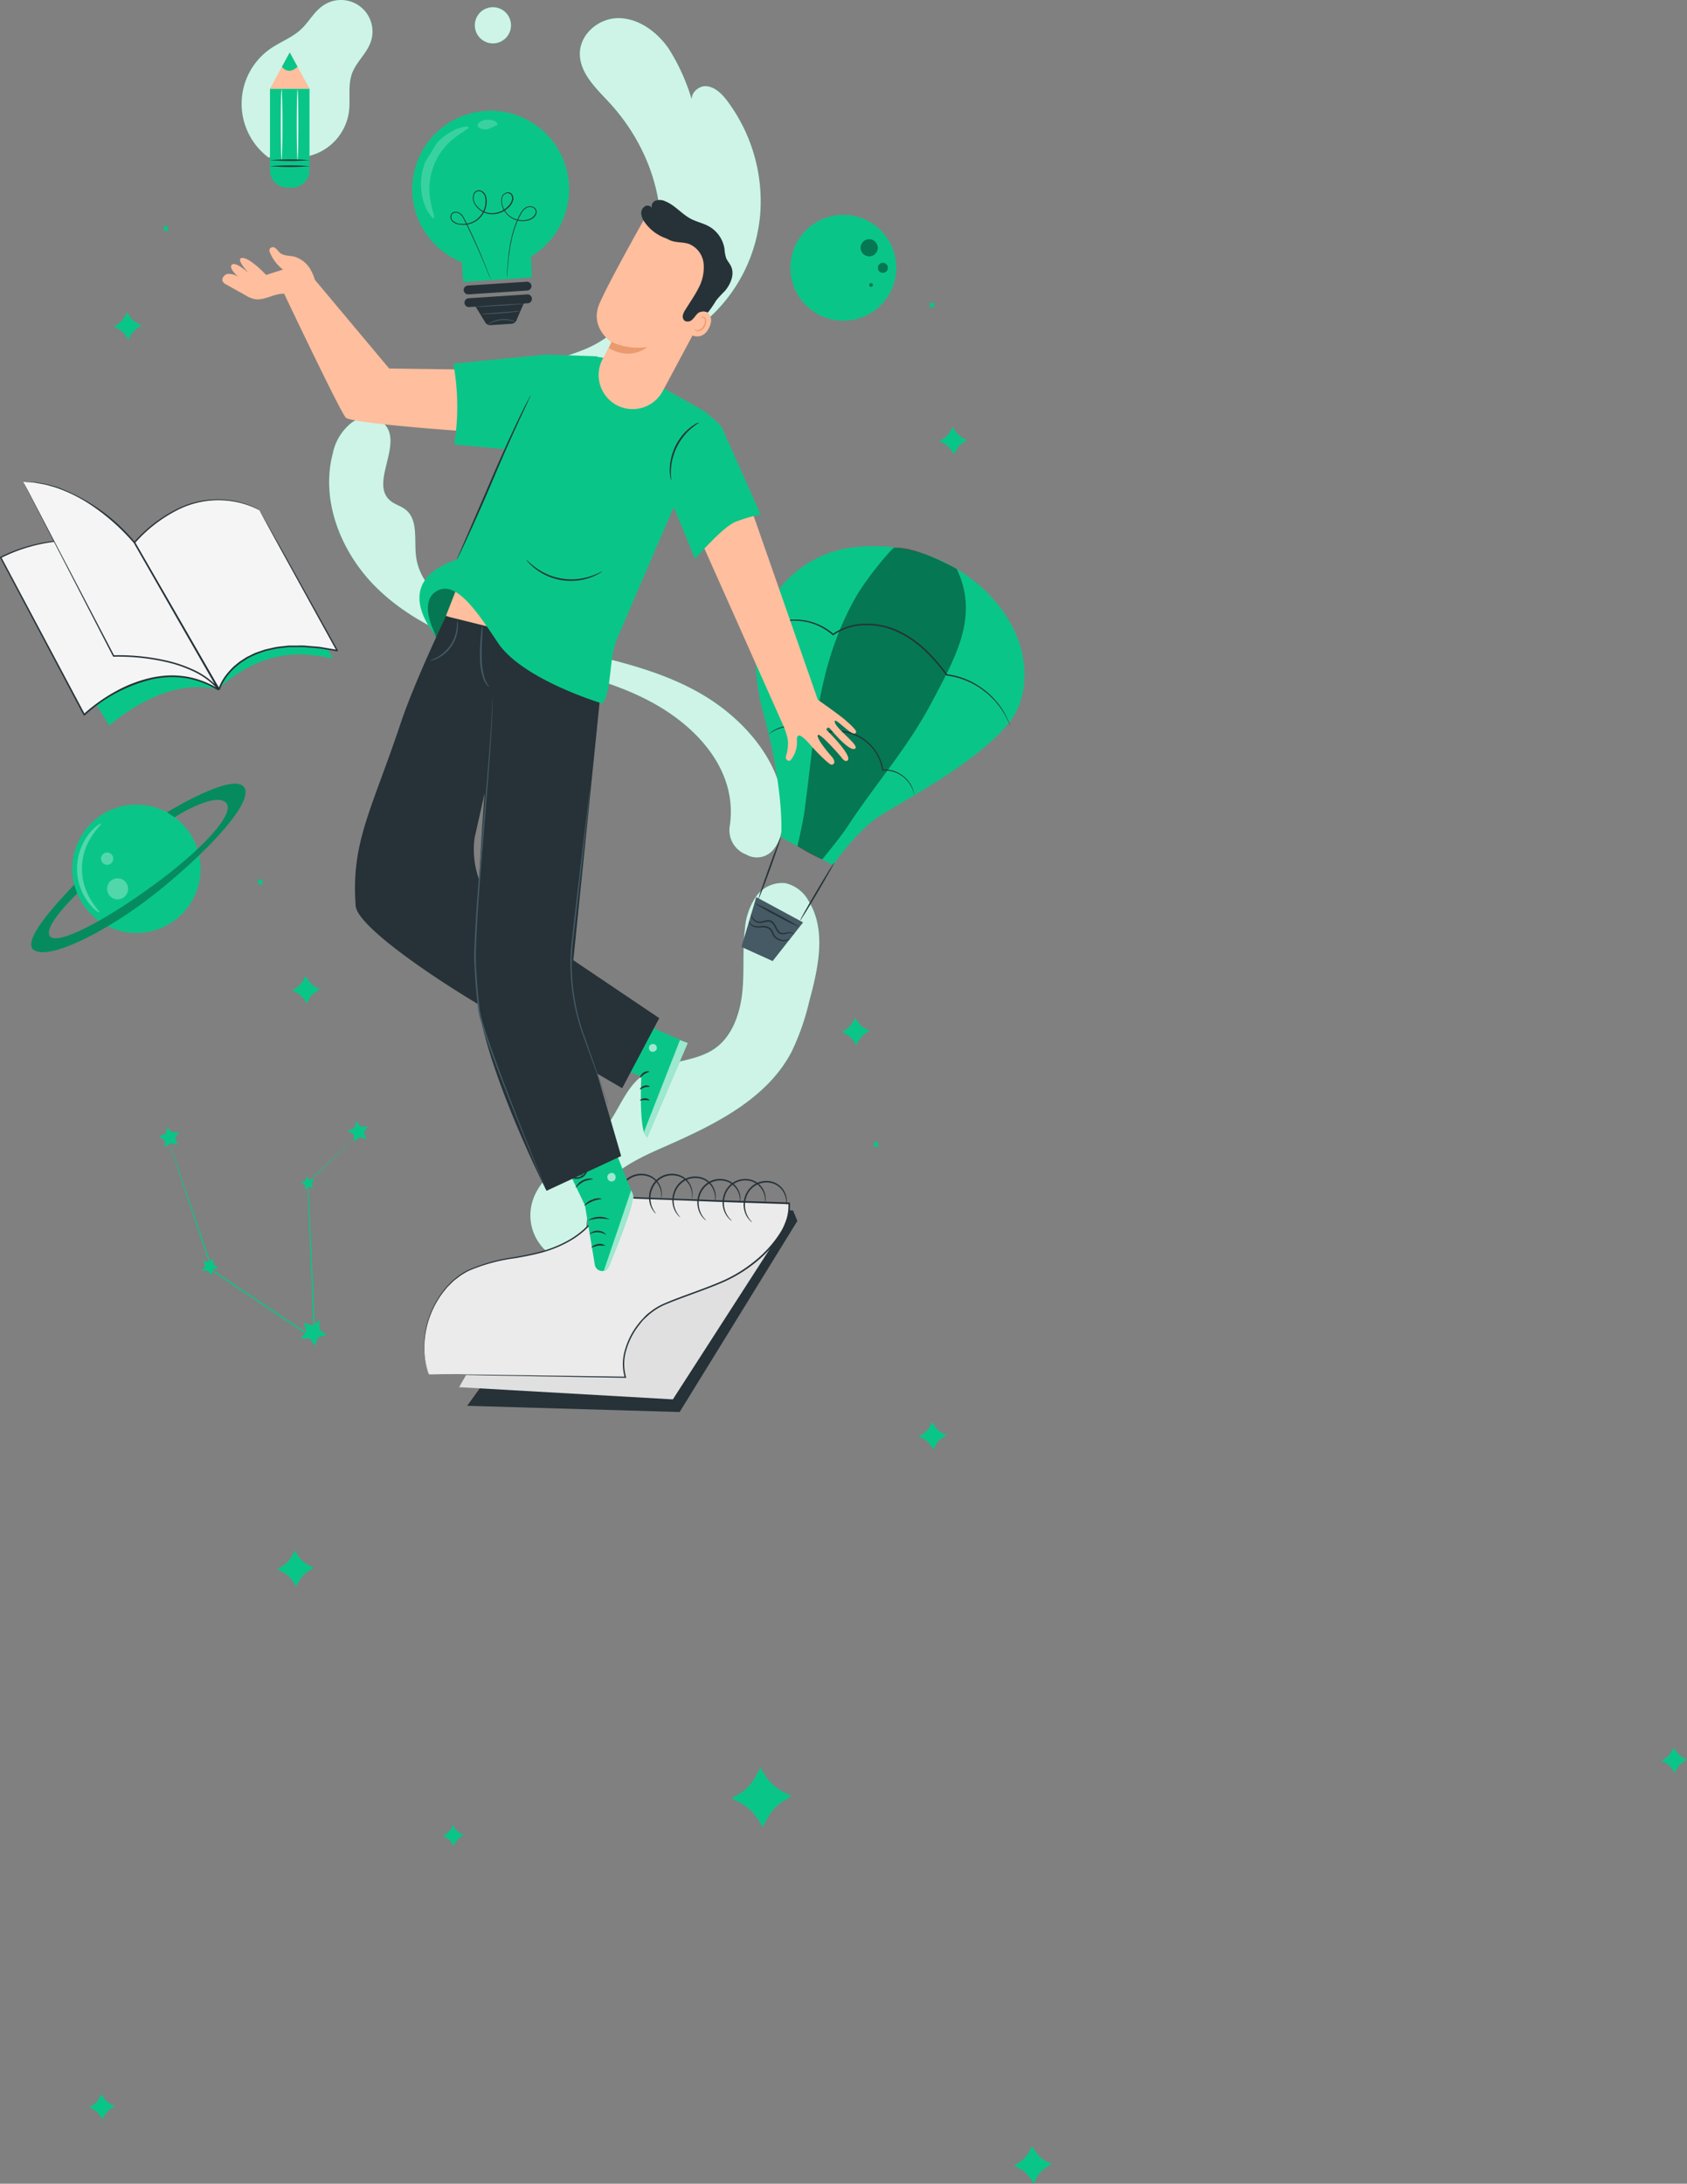 <svg xmlns="http://www.w3.org/2000/svg" width="262.885" height="340.237" viewBox="0 0 262.885 340.237">
  <rect x="0" y="0" width="262.885" height="340.237" fill="#808080" stroke="none"/>
  <g id="Creativity-pana" transform="translate(-80.782 -34.854)">
    <g id="freepik--Pencil--inject-2" transform="translate(118.439 34.854)">
      <path id="Path_4021" data-name="Path 4021" d="M245.574,228.032c1.073-8.075-4.606-14.742-11.7-18.747s-15.333-5.358-23.173-7.574c-7.393-2.1-14.747-5.168-20.22-10.561s-8.762-13.5-6.8-20.927a8.167,8.167,0,0,1,2.982-4.817c1.6-1.078,4.045-1.048,5.243.466,2.546,3.228-2.416,9.022.692,11.7.712.622,1.694.847,2.431,1.434,1.96,1.569,1.328,4.611,1.6,7.108.546,4.937,5.178,8.366,9.724,10.366,6.09,2.677,12.687,3.935,19.143,5.514s12.977,3.589,18.356,7.519,10.055,10.025,10.025,16.686c0,1.86-.246,4.145-1.414,5.589a3.294,3.294,0,0,1-4.336.957,4.052,4.052,0,0,1-2.546-4.7" transform="translate(-169.474 -99.594)" fill="#09c688"/>
      <g id="Group_923" data-name="Group 923" transform="translate(13.633 65.064)" opacity="0.8">
        <path id="Path_4022" data-name="Path 4022" d="M245.574,228.032c1.073-8.075-4.606-14.742-11.7-18.747s-15.333-5.358-23.173-7.574c-7.393-2.1-14.747-5.168-20.22-10.561s-8.762-13.5-6.8-20.927a8.167,8.167,0,0,1,2.982-4.817c1.6-1.078,4.045-1.048,5.243.466,2.546,3.228-2.416,9.022.692,11.7.712.622,1.694.847,2.431,1.434,1.96,1.569,1.328,4.611,1.6,7.108.546,4.937,5.178,8.366,9.724,10.366,6.09,2.677,12.687,3.935,19.143,5.514s12.977,3.589,18.356,7.519,10.055,10.025,10.025,16.686c0,1.86-.246,4.145-1.414,5.589a3.294,3.294,0,0,1-4.336.957,4.052,4.052,0,0,1-2.546-4.7" transform="translate(-183.107 -164.658)" fill="#fff"/>
      </g>
      <path id="Path_4023" data-name="Path 4023" d="M239.21,101.892c-.256-3.007,1.975-5.6,4.511-6.992s5.444-1.965,8.055-3.2c6.491-3.078,10.616-10.321,10.922-17.744s-2.917-14.852-7.95-20.305c-2.05-2.216-4.566-4.541-4.6-7.564-.03-3.158,3.007-5.644,6.085-5.6s5.875,2.09,7.7,4.662a31.564,31.564,0,0,1,3.825,8.631c-.7-1.263.737-2.822,2.13-2.687s2.506,1.293,3.343,2.446A26.115,26.115,0,0,1,278.252,71a24.611,24.611,0,0,1-7.769,16.01c-4.947,4.511-11.489,6.621-17.834,8.626l-13.238,4.175" transform="translate(-197.446 -37.659)" fill="#09c688"/>
      <g id="Group_924" data-name="Group 924" transform="translate(41.744 2.82)" opacity="0.8">
        <path id="Path_4024" data-name="Path 4024" d="M239.21,101.892c-.256-3.007,1.975-5.6,4.511-6.992s5.444-1.965,8.055-3.2c6.491-3.078,10.616-10.321,10.922-17.744s-2.917-14.852-7.95-20.305c-2.05-2.216-4.566-4.541-4.6-7.564-.03-3.158,3.007-5.644,6.085-5.6s5.875,2.09,7.7,4.662a31.564,31.564,0,0,1,3.825,8.631c-.7-1.263.737-2.822,2.13-2.687s2.506,1.293,3.343,2.446A26.115,26.115,0,0,1,278.252,71a24.611,24.611,0,0,1-7.769,16.01c-4.947,4.511-11.489,6.621-17.834,8.626l-13.238,4.175" transform="translate(-239.19 -40.479)" fill="#fff"/>
      </g>
      <path id="Path_4025" data-name="Path 4025" d="M230.145,37.308a2.817,2.817,0,1,0,.461-.145" transform="translate(-192.065 -35.971)" fill="#09c688"/>
      <g id="Group_925" data-name="Group 925" transform="translate(36.337 1.123)" opacity="0.8">
        <path id="Path_4026" data-name="Path 4026" d="M230.145,37.308a2.817,2.817,0,1,0,.461-.145" transform="translate(-228.402 -37.094)" fill="#fff"/>
      </g>
      <path id="Path_4027" data-name="Path 4027" d="M255.084,366.2c-1.624-3.363-.206-7.559,2.381-10.255s6.115-4.236,9.524-5.739c7.549-3.328,15.539-7.288,19.373-14.586a38.037,38.037,0,0,0,2.757-7.855c1.409-5.193,2.732-11.093-.1-15.669a5.538,5.538,0,0,0-3.564-2.757,4.947,4.947,0,0,0-4.591,2.045,10.14,10.14,0,0,0-1.749,4.927c-.421,3.323-.07,6.707-.421,10.025s-1.559,6.862-4.286,8.757c-3.343,2.331-8.11,1.809-11.353,4.271-2.622,2-3.619,5.434-5.664,8.02-1.724,2.16-4.135,3.634-6.341,5.3s-4.341,3.689-5.093,6.351a7.519,7.519,0,0,0,10.471,8.837" transform="translate(-200.678 -171.726)" fill="#09c688"/>
      <g id="Group_926" data-name="Group 926" transform="translate(44.993 137.556)" opacity="0.8">
        <path id="Path_4028" data-name="Path 4028" d="M255.084,366.2c-1.624-3.363-.206-7.559,2.381-10.255s6.115-4.236,9.524-5.739c7.549-3.328,15.539-7.288,19.373-14.586a38.037,38.037,0,0,0,2.757-7.855c1.409-5.193,2.732-11.093-.1-15.669a5.538,5.538,0,0,0-3.564-2.757,4.947,4.947,0,0,0-4.591,2.045,10.14,10.14,0,0,0-1.749,4.927c-.421,3.323-.07,6.707-.421,10.025s-1.559,6.862-4.286,8.757c-3.343,2.331-8.11,1.809-11.353,4.271-2.622,2-3.619,5.434-5.664,8.02-1.724,2.16-4.135,3.634-6.341,5.3s-4.341,3.689-5.093,6.351a7.519,7.519,0,0,0,10.471,8.837" transform="translate(-245.671 -309.283)" fill="#fff"/>
      </g>
      <path id="Path_4029" data-name="Path 4029" d="M160.13,59.418a10.451,10.451,0,0,1,.3-17c1.544-1.058,3.368-1.709,4.742-3.007,1.218-1.133,2-2.7,3.373-3.654A4.912,4.912,0,0,1,176,41.443c-.627,1.759-2.205,3.048-2.867,4.792-.712,1.885-.251,4.01-.5,5.985a8.266,8.266,0,0,1-11.068,6.657" transform="translate(-155.909 -34.854)" fill="#09c688"/>
      <g id="Group_927" data-name="Group 927" transform="translate(0 0)" opacity="0.8">
        <path id="Path_4030" data-name="Path 4030" d="M160.13,59.418a10.451,10.451,0,0,1,.3-17c1.544-1.058,3.368-1.709,4.742-3.007,1.218-1.133,2-2.7,3.373-3.654A4.912,4.912,0,0,1,176,41.443c-.627,1.759-2.205,3.048-2.867,4.792-.712,1.885-.251,4.01-.5,5.985a8.266,8.266,0,0,1-11.068,6.657" transform="translate(-155.909 -34.854)" fill="#fff"/>
      </g>
      <path id="Path_4031" data-name="Path 4031" d="M164.71,62.42h6.16v12.7a2.712,2.712,0,0,1-2.712,2.712h-.732a2.712,2.712,0,0,1-2.712-2.712V62.42Z" transform="translate(-160.299 -48.603)" fill="#09c688"/>
      <path id="Path_4032" data-name="Path 4032" d="M164.71,56.8l3.078-5.649L170.87,56.8Z" transform="translate(-160.299 -42.982)" fill="#ffbe9d"/>
      <path id="Path_4033" data-name="Path 4033" d="M168.42,53.386s.937,1.409,2.441,0l-1.218-2.236Z" transform="translate(-162.149 -42.982)" fill="#09c688"/>
      <path id="Path_4034" data-name="Path 4034" d="M170.941,86.379a39.162,39.162,0,0,1-6.261,0,39.159,39.159,0,0,1,6.261,0Z" transform="translate(-160.284 -60.482)" fill="#263238"/>
      <path id="Path_4035" data-name="Path 4035" d="M170.9,84.5a37.609,37.609,0,0,1-6.135,0,39.174,39.174,0,0,1,6.135,0Z" transform="translate(-160.324 -59.546)" fill="#263238"/>
      <path id="Path_4036" data-name="Path 4036" d="M168.2,62.6c.065,0,.125,2.456.125,5.489s-.06,5.514-.125,5.514-.125-2.461-.125-5.514S168.125,62.6,168.2,62.6Z" transform="translate(-161.974 -48.692)" fill="#fafafa"/>
      <path id="Path_4037" data-name="Path 4037" d="M173.165,62.6c.07,0,.125,2.456.125,5.489s-.055,5.514-.125,5.514-.125-2.461-.125-5.514S173.1,62.6,173.165,62.6Z" transform="translate(-164.453 -48.692)" fill="#fafafa"/>
    </g>
    <g id="freepik--Notebook--inject-2" transform="translate(146.846 217.734)">
      <path id="Path_4038" data-name="Path 4038" d="M248.807,408.72l27.985,1.2.677,1.629-18.346,29.774-33.112-.967Z" transform="translate(-219.278 -404.201)" fill="#263238"/>
      <path id="Path_4039" data-name="Path 4039" d="M223.51,441.067l33.308,1.9,17.4-27-12.22.992L231.079,427.85Z" transform="translate(-218.031 -407.817)" fill="#e0e0e0"/>
      <path id="Path_4040" data-name="Path 4040" d="M213.379,434.534l30.576.5c-1.268-3.915,1.724-9.423,5.84-11.278,2.727-1.228,7.855-2.822,10.5-4.18,5.012-2.581,9.574-7.464,9.178-11.659L256.9,407.5l-16.04-.622c-1.343,3.98-4.21,6.581-8.571,8.15-3.9,1.4-8.341,1.4-12.15,3.007-6.125,2.566-9.068,10.882-6.787,16.511" transform="translate(-212.582 -403.284)" fill="#ebebeb"/>
      <path id="Path_4041" data-name="Path 4041" d="M213.377,434.394s-.03-.065-.075-.2l-.211-.586a7.122,7.122,0,0,1-.261-1,10.181,10.181,0,0,1-.211-1.393,14.317,14.317,0,0,1,.241-3.89,14.536,14.536,0,0,1,1.965-4.852,11.8,11.8,0,0,1,.877-1.233c.165-.2.326-.411.5-.6l.566-.576a5.293,5.293,0,0,1,.612-.546c.216-.175.426-.361.657-.526a11.252,11.252,0,0,1,1.5-.892,27.976,27.976,0,0,1,7.288-2c1.323-.241,2.687-.5,4.05-.867a18.944,18.944,0,0,0,4.035-1.624,13.324,13.324,0,0,0,1.88-1.233,11.289,11.289,0,0,0,1.669-1.579,12.029,12.029,0,0,0,2.326-4.1l.03-.085h.085l13.358.5c4.637.18,9.433.306,14.346.471l.892.03h.11v.11a6.827,6.827,0,0,1-.4,2.827,10.745,10.745,0,0,1-.561,1.3,12.58,12.58,0,0,1-.732,1.2,18.61,18.61,0,0,1-3.789,4.01,22.478,22.478,0,0,1-4.576,2.822c-1.614.727-3.248,1.318-4.847,1.91s-3.183,1.153-4.682,1.8a9.353,9.353,0,0,0-2.06,1.253c-.326.231-.6.526-.892.782a5.5,5.5,0,0,0-.787.882,11.358,11.358,0,0,0-2.14,4.01,7.469,7.469,0,0,0-.075,4.281l.045.135h-.14l-22.25-.391-6.17-.125-1.614-.045h1.619l6.17.07,22.245.311-.1.13a7.619,7.619,0,0,1,.065-4.4,11.453,11.453,0,0,1,2.17-4.1c.236-.321.531-.6.8-.9a5.617,5.617,0,0,1,.912-.807,9.262,9.262,0,0,1,2.105-1.278c1.5-.662,3.1-1.228,4.7-1.819s3.228-1.188,4.827-1.91a21.984,21.984,0,0,0,4.511-2.8,18.31,18.31,0,0,0,3.739-3.95,13.469,13.469,0,0,0,.727-1.163,10.521,10.521,0,0,0,.546-1.268,6.622,6.622,0,0,0,.391-2.722l.12.11-.9-.025c-4.912-.165-9.709-.3-14.341-.5l-13.363-.5.115-.08a12.371,12.371,0,0,1-2.376,4.175,11.432,11.432,0,0,1-1.7,1.6,13.032,13.032,0,0,1-1.915,1.248,18.81,18.81,0,0,1-4.08,1.634c-1.378.376-2.747.627-4.07.862a27.163,27.163,0,0,0-7.248,1.955,10.9,10.9,0,0,0-1.469.872c-.231.16-.436.346-.652.5a5.194,5.194,0,0,0-.607.541l-.581.576c-.18.19-.336.4-.5.6a11.078,11.078,0,0,0-.877,1.213,14.335,14.335,0,0,0-1.97,4.8,14.071,14.071,0,0,0-.276,3.86,9.688,9.688,0,0,0,.19,1.388,7.137,7.137,0,0,0,.241,1c.085.261.145.456.19.6A.8.8,0,0,0,213.377,434.394Z" transform="translate(-212.58 -403.144)" fill="#263238"/>
      <path id="Path_4042" data-name="Path 4042" d="M279.611,403.8a5.246,5.246,0,0,0,.07-.546,3.082,3.082,0,0,0-.241-1.444A2.962,2.962,0,0,0,278,400.254a3.308,3.308,0,0,0-4.441,1.7,3.7,3.7,0,0,0-.3,2.13,3.65,3.65,0,0,0,.5,1.373c.19.3.331.441.316.456a1.443,1.443,0,0,1-.391-.4,3.353,3.353,0,0,1-.617-1.4,3.764,3.764,0,0,1,.256-2.256,3.509,3.509,0,0,1,4.752-1.815,3.088,3.088,0,0,1,1.5,1.694,2.932,2.932,0,0,1,.17,1.5,2.157,2.157,0,0,1-.1.406C279.642,403.758,279.621,403.8,279.611,403.8Z" transform="translate(-242.715 -399.705)" fill="#263238"/>
      <path id="Path_4043" data-name="Path 4043" d="M289.18,403.8c-.025,0,.04-.2.07-.546a3.148,3.148,0,0,0-.241-1.444,2.977,2.977,0,0,0-1.449-1.554,3.313,3.313,0,0,0-4.441,1.7,3.7,3.7,0,0,0-.291,2.13,3.569,3.569,0,0,0,.5,1.373c.19.3.331.441.316.456a1.338,1.338,0,0,1-.4-.4,3.418,3.418,0,0,1-.617-1.4,3.81,3.81,0,0,1,.261-2.256,3.509,3.509,0,0,1,4.747-1.814,3.088,3.088,0,0,1,1.5,1.694,3.008,3.008,0,0,1,.176,1.5,1.781,1.781,0,0,1-.105.406A.356.356,0,0,1,289.18,403.8Z" transform="translate(-247.486 -399.707)" fill="#263238"/>
      <path id="Path_4044" data-name="Path 4044" d="M296.423,404.468a5.1,5.1,0,0,0,.04-.551,3.123,3.123,0,0,0-.321-1.428,2.967,2.967,0,0,0-1.534-1.464,3.338,3.338,0,0,0-2.576.05,3.378,3.378,0,0,0-1.759,1.895,3.724,3.724,0,0,0-.175,2.145,3.594,3.594,0,0,0,.6,1.343c.206.286.356.421.341.436a1.344,1.344,0,0,1-.416-.376,3.389,3.389,0,0,1-.7-1.363,3.8,3.8,0,0,1,.13-2.266,3.509,3.509,0,0,1,4.642-2.08,3.088,3.088,0,0,1,1.6,1.6,2.937,2.937,0,0,1,.261,1.5,1.79,1.79,0,0,1-.08.411A.291.291,0,0,1,296.423,404.468Z" transform="translate(-251.1 -400.124)" fill="#263238"/>
      <path id="Path_4045" data-name="Path 4045" d="M304.209,405.07v-.551a3.068,3.068,0,0,0-.4-1.409,2.958,2.958,0,0,0-1.609-1.383,3.308,3.308,0,0,0-4.225,2.175,3.689,3.689,0,0,0-.06,2.15,3.645,3.645,0,0,0,.672,1.313c.221.271.376.4.361.416a1.4,1.4,0,0,1-.436-.356,3.414,3.414,0,0,1-.767-1.323,3.8,3.8,0,0,1,0-2.271,3.549,3.549,0,0,1,1.759-2.135,3.509,3.509,0,0,1,2.767-.185,3.108,3.108,0,0,1,1.684,1.5,2.957,2.957,0,0,1,.336,1.5,2.088,2.088,0,0,1-.055.411C304.234,405.025,304.219,405.07,304.209,405.07Z" transform="translate(-254.971 -400.506)" fill="#263238"/>
      <path id="Path_4046" data-name="Path 4046" d="M312.029,404.976v-.551a3.073,3.073,0,0,0-.436-1.4,2.972,2.972,0,0,0-1.644-1.338,3.3,3.3,0,0,0-4.165,2.3,3.664,3.664,0,0,0,.707,3.444c.231.266.391.386.376.4a1.278,1.278,0,0,1-.446-.336,3.469,3.469,0,0,1-.8-1.3,3.8,3.8,0,0,1-.055-2.271,3.564,3.564,0,0,1,1.7-2.185,3.509,3.509,0,0,1,2.757-.261,3.118,3.118,0,0,1,1.729,1.464,2.973,2.973,0,0,1,.376,1.5,1.964,1.964,0,0,1-.045.416C312.054,404.926,312.039,404.976,312.029,404.976Z" transform="translate(-258.882 -400.502)" fill="#263238"/>
      <path id="Path_4047" data-name="Path 4047" d="M318.59,405.725v-.551a3.063,3.063,0,0,0-.381-1.414,2.972,2.972,0,0,0-1.589-1.4,3.3,3.3,0,0,0-4.251,2.125,3.684,3.684,0,0,0,.566,3.469c.221.276.371.4.361.421a1.368,1.368,0,0,1-.431-.361,3.343,3.343,0,0,1-.752-1.333,3.784,3.784,0,0,1,.035-2.271,3.549,3.549,0,0,1,1.784-2.115,3.509,3.509,0,0,1,2.767-.15,3.072,3.072,0,0,1,1.664,1.534,2.942,2.942,0,0,1,.321,1.5,2,2,0,0,1-.06.411C318.615,405.68,318.6,405.73,318.59,405.725Z" transform="translate(-262.144 -400.816)" fill="#263238"/>
    </g>
    <g id="freepik--air-balloon--inject-2" transform="translate(196.318 119.951)">
      <path id="Path_4048" data-name="Path 4048" d="M334.912,204.638a27.358,27.358,0,0,0-4.145.19,17.238,17.238,0,0,0-15.037,17.188,30.727,30.727,0,0,0,1.068,8.2c2.411,8.551,3.153,16.085,2.877,19.759l8.07,4.336s3.734-5.368,7.343-7.684,15.619-8.521,20.376-14.862c3.063-4.1,3.654-12.531-3.654-19.879A24.776,24.776,0,0,0,334.912,204.638Z" transform="translate(-313.499 -204.625)" fill="#09c688"/>
      <path id="Path_4049" data-name="Path 4049" d="M313.6,313.71l7.288,3.94-4.742,6.025-4.862-2.205Z" transform="translate(-311.28 -259.032)" fill="#455a64"/>
      <path id="Path_4050" data-name="Path 4050" d="M316.606,304.669c-.065-.025.657-2.19,1.614-4.832s1.784-4.772,1.85-4.747-.657,2.185-1.614,4.832S316.671,304.689,316.606,304.669Z" transform="translate(-313.934 -249.745)" fill="#263238"/>
      <path id="Path_4051" data-name="Path 4051" d="M329.528,312.022c-.06-.035,1.083-2.08,2.546-4.566s2.7-4.456,2.767-4.456-1.083,2.08-2.551,4.566S329.583,312.047,329.528,312.022Z" transform="translate(-320.38 -253.69)" fill="#263238"/>
      <g id="Group_928" data-name="Group 928" transform="translate(8.732 0.234)" opacity="0.4">
        <path id="Path_4052" data-name="Path 4052" d="M343.787,205.1c-.326,0-4.336,4.712-6.11,7.89-5.97,10.692-6.241,21.092-7.895,33.223-.236,1.734-1.1,5.469-1.083,5.383a32.115,32.115,0,0,0,3.85,2.07s2.8-3.378,3.915-5.078c4.451-6.8,9.288-12.11,13.1-19.293s7.484-13.534,3.955-20.882C353.521,208.415,347.4,204.9,343.787,205.1Z" transform="translate(-328.7 -205.093)"/>
      </g>
      <path id="Path_4053" data-name="Path 4053" d="M355.209,244.208a1.342,1.342,0,0,1-.105-.231c-.065-.15-.145-.386-.281-.677a12.111,12.111,0,0,0-1.409-2.371,12.33,12.33,0,0,0-3.093-2.887,11.839,11.839,0,0,0-5.078-1.88h-.06l-.03-.04a28.631,28.631,0,0,0-3.253-3.739,16.411,16.411,0,0,0-4.446-3.058,11.424,11.424,0,0,0-5.258-1,8.677,8.677,0,0,0-4.6,1.534l-.075.05-.065-.06a9.022,9.022,0,0,0-4.912-2.18,8.857,8.857,0,0,0-4.175.531,9.374,9.374,0,0,0-2.4,1.348c-.251.2-.441.361-.561.471a1.264,1.264,0,0,1-.2.16,2.2,2.2,0,0,1,.17-.185c.115-.12.3-.291.541-.5a8.8,8.8,0,0,1,2.4-1.419,8.907,8.907,0,0,1,4.246-.591,9.168,9.168,0,0,1,5.037,2.2h-.14a8.877,8.877,0,0,1,4.717-1.589,11.689,11.689,0,0,1,5.368,1,16.541,16.541,0,0,1,4.511,3.113,27.969,27.969,0,0,1,3.268,3.784l-.075-.045a11.845,11.845,0,0,1,5.153,1.945,12.376,12.376,0,0,1,3.1,2.962,11.4,11.4,0,0,1,1.363,2.426c.125.3.2.536.251.692a1.946,1.946,0,0,1,.08.236Z" transform="translate(-313.245 -216.001)" fill="#263238"/>
      <path id="Path_4054" data-name="Path 4054" d="M342.457,271.316a5.2,5.2,0,0,0-.7-1.749,4.762,4.762,0,0,0-1.549-1.5,4.336,4.336,0,0,0-2.672-.632h-.1v-.1a7.031,7.031,0,0,0-10.25-5.113l-.075.04-.06-.065a5.113,5.113,0,0,0-2.8-1.5,5.648,5.648,0,0,0-2.506.08,5.879,5.879,0,0,0-2.005,1,.634.634,0,0,1,.105-.11c.075-.065.185-.17.341-.286a5.057,5.057,0,0,1,1.5-.727,5.664,5.664,0,0,1,2.581-.13,5.233,5.233,0,0,1,2.932,1.549l-.135-.025a7.293,7.293,0,0,1,2.877-.832,7.388,7.388,0,0,1,3.238.5,7.118,7.118,0,0,1,3.093,2.416,7.2,7.2,0,0,1,1.343,3.223l-.115-.09a4.511,4.511,0,0,1,2.782.7,4.832,4.832,0,0,1,1.564,1.569,4.2,4.2,0,0,1,.531,1.323,3.341,3.341,0,0,1,.055.371A.587.587,0,0,1,342.457,271.316Z" transform="translate(-315.499 -232.457)" fill="#263238"/>
      <path id="Path_4055" data-name="Path 4055" d="M320.981,322.088a.723.723,0,0,0-.266-.18,1.318,1.318,0,0,0-.852.03,2.577,2.577,0,0,1-.647.115,1,1,0,0,1-.722-.316c-.386-.406-.531-1-.9-1.388a.842.842,0,0,0-.672-.286,4.193,4.193,0,0,0-.762.155,1.708,1.708,0,0,1-.762.04,1.459,1.459,0,0,1-1.078-1.118.582.582,0,0,1,0-.341.916.916,0,0,0,.085.321,1.473,1.473,0,0,0,.5.7,1.153,1.153,0,0,0,.526.236,1.5,1.5,0,0,0,.667-.06,4.008,4.008,0,0,1,.807-.17,1.073,1.073,0,0,1,.862.356c.426.5.556,1.053.882,1.4a.817.817,0,0,0,.561.271,2.315,2.315,0,0,0,.6-.085,1.313,1.313,0,0,1,.937.06C320.961,321.943,320.991,322.088,320.981,322.088Z" transform="translate(-312.786 -261.57)" fill="#263238"/>
      <path id="Path_4056" data-name="Path 4056" d="M322.337,319.289a30.8,30.8,0,0,1-3.554-1.754,32.525,32.525,0,0,1-3.444-1.975,32.137,32.137,0,0,1,3.559,1.754A32.746,32.746,0,0,1,322.337,319.289Z" transform="translate(-313.305 -259.954)" fill="#263238"/>
      <path id="Path_4057" data-name="Path 4057" d="M320.037,323.907s-.1.05-.276.13c-.09.04-.19.1-.331.16a1.233,1.233,0,0,1-.5.065,2.085,2.085,0,0,1-1.2-.466,1.649,1.649,0,0,1-.456-.627,2.282,2.282,0,0,0-.356-.657,1.689,1.689,0,0,0-1.318-.381,3.038,3.038,0,0,1-1.268-.12,1.183,1.183,0,0,1-.642-.586c-.08-.2-.05-.321-.04-.316a1.732,1.732,0,0,0,.13.271,1.143,1.143,0,0,0,.617.466,3.006,3.006,0,0,0,1.193.055,1.875,1.875,0,0,1,1.5.441,2.507,2.507,0,0,1,.391.727,1.5,1.5,0,0,0,.386.556,2.035,2.035,0,0,0,1.068.461,1.5,1.5,0,0,0,.782-.14C319.922,323.892,320.037,323.892,320.037,323.907Z" transform="translate(-312.453 -262.722)" fill="#263238"/>
    </g>
    <g id="freepik--Character--inject-2" transform="translate(115.443 66.012)">
      <path id="Path_4058" data-name="Path 4058" d="M214.566,222.961l12.606-1.87-6.015-8.521-3.228.19a5.759,5.759,0,0,0-4.957,3.469h0a5.779,5.779,0,0,0-.366,3.378Z" transform="translate(-181.138 -154.649)" fill="#09c688"/>
      <path id="Path_4059" data-name="Path 4059" d="M214.566,222.961l12.606-1.87-6.015-8.521-3.228.19a5.759,5.759,0,0,0-4.957,3.469h0a5.779,5.779,0,0,0-.366,3.378Z" transform="translate(-181.138 -154.649)" opacity="0.4"/>
      <path id="Path_4060" data-name="Path 4060" d="M311.583,227.3c.13.361.271.787.416,1.3a4.109,4.109,0,0,1,.135,1.353,6.276,6.276,0,0,1-.286,1.664c-.206.5.276.962.682.722a4.471,4.471,0,0,0,1-3.218c0-1.674,1.674.331,2.311,1.053s2.712,2.862,3.088,2.842c.551-.03.622-.627-.03-1.333s-2.461-2.957-2.065-3.278,3.584,3.4,3.584,3.4.551.907,1,.556c.852-.637-2.832-4.341-3.193-4.682-.246-.241.17-.6.426-.331s3.1,3.784,3.97,3.143c.667-.5-3.007-3.073-3.188-4.125s2.586,2.241,3.2,1.749c.236-.185.381-.356-1.5-2-.9-.812-4.341-3.218-4.341-3.218L306.45,193.28l-7.99,4.576Z" transform="translate(-224.011 -145.028)" fill="#ffbe9d"/>
      <path id="Path_4061" data-name="Path 4061" d="M175.915,130.595,164.357,116.8h0a8.049,8.049,0,0,0-.566-1.378,4.336,4.336,0,0,0-2.727-2.276c-.732-.16-1.574-.08-2.15-.561-.256-.216-.426-.5-.7-.722a.616.616,0,0,0-.892.045.787.787,0,0,0,.05.692,6.431,6.431,0,0,0,2,2.586c-1.083.331-2.632.832-2.632.832s-2.441-2.652-3.694-2.647,1,2.371,1,2.371-2.005-1.855-2.627-1.333.972,1.9.972,1.9a2.657,2.657,0,0,0-1.629-.456c-.566.1-1.053.762-.747,1.248a1.3,1.3,0,0,0,.5.406l3.078,1.714a3.724,3.724,0,0,0,1.644.6c1.564.05,2.752-.917,4.311-.877,0,0,8.717,18.351,9.6,19.3s20.05,2.236,20.05,2.236l11.083-9.549Z" transform="translate(-149.932 -104.337)" fill="#ffbe9d"/>
      <path id="Path_4062" data-name="Path 4062" d="M267.933,348.83l11.8,5.138-6.316,14.722c-1.373-.687-.922-9.524-.922-9.524l-7.7-2.982Z" transform="translate(-207.223 -222.609)" fill="#09c688"/>
      <g id="Group_929" data-name="Group 929" transform="translate(66.463 131.505)" opacity="0.6">
        <path id="Path_4063" data-name="Path 4063" d="M282.649,359.606a.657.657,0,0,1,.867-.125.632.632,0,0,1,.125.857.687.687,0,0,1-.912.125.652.652,0,0,1-.035-.907" transform="translate(-282.527 -359.371)" fill="#fff"/>
      </g>
      <path id="Path_4064" data-name="Path 4064" d="M287.817,358.611l-1.213-.471L281,372.431s0,.782.5.9Z" transform="translate(-215.302 -227.252)" fill="#fff" opacity="0.6"/>
      <path id="Path_4065" data-name="Path 4065" d="M279.77,368.857c.075.025.261-.321.647-.571s.762-.316.762-.391-.461-.15-.917.165S279.7,368.842,279.77,368.857Z" transform="translate(-214.679 -232.084)" fill="#263238"/>
      <path id="Path_4066" data-name="Path 4066" d="M279.729,372.866c.065.05.321-.211.732-.326s.757-.045.787-.115-.361-.3-.867-.145S279.663,372.836,279.729,372.866Z" transform="translate(-214.663 -234.279)" fill="#263238"/>
      <path id="Path_4067" data-name="Path 4067" d="M281.209,376.54c.045-.06-.276-.316-.747-.3s-.772.286-.727.341.346-.06.737-.065S281.169,376.62,281.209,376.54Z" transform="translate(-214.67 -236.279)" fill="#263238"/>
      <path id="Path_4068" data-name="Path 4068" d="M276.368,366.637c.08,0,.12-.376.326-.767s.466-.657.421-.722-.436.13-.667.6S276.3,366.647,276.368,366.637Z" transform="translate(-212.956 -230.741)" fill="#263238"/>
      <path id="Path_4069" data-name="Path 4069" d="M272.761,363.336a1.569,1.569,0,0,0,.311-.737,3.438,3.438,0,0,0,.1-.872,3.822,3.822,0,0,0-.04-.5.973.973,0,0,0-.08-.3.336.336,0,0,0-.366-.2.416.416,0,0,0-.3.241,1.094,1.094,0,0,0-.08.3,2.812,2.812,0,0,0,.115,1.4c.165.476.386.707.411.687s-.115-.286-.231-.742a3.329,3.329,0,0,1-.085-.817,3.268,3.268,0,0,1,.05-.5c.025-.17.08-.306.17-.316s.04,0,.075.05a1,1,0,0,1,.055.221,4.124,4.124,0,0,1,.055.5,4.281,4.281,0,0,1-.035.827,5.648,5.648,0,0,0-.12.757Z" transform="translate(-210.943 -228.544)" fill="#263238"/>
      <path id="Path_4070" data-name="Path 4070" d="M270.971,365.083a1.578,1.578,0,0,0-.627-.5,2.557,2.557,0,0,0-.852-.246,2.3,2.3,0,0,0-.5,0,.677.677,0,0,0-.576.311.381.381,0,0,0,.075.4,1.143,1.143,0,0,0,.241.19,1.8,1.8,0,0,0,.5.216,1.856,1.856,0,0,0,.892,0c.5-.125.722-.386.7-.4a6.774,6.774,0,0,1-.737.21,1.834,1.834,0,0,1-.792-.06,1.7,1.7,0,0,1-.421-.2c-.145-.09-.246-.2-.206-.251a.446.446,0,0,1,.351-.155,2.6,2.6,0,0,1,.5,0,2.891,2.891,0,0,1,.8.17C270.7,364.923,270.946,365.113,270.971,365.083Z" transform="translate(-209.012 -230.336)" fill="#263238"/>
      <path id="Path_4071" data-name="Path 4071" d="M252.91,386.616l4.882,10.23,1.529,9.233a1.158,1.158,0,0,0,1.414.937h0a1.148,1.148,0,0,0,.807-.692c.9-2.221,4.16-10.416,3.759-11.143-.461-.842-4.436-11.133-4.436-11.133Z" transform="translate(-201.292 -240.175)" fill="#09c688"/>
      <path id="Path_4072" data-name="Path 4072" d="M268.52,417.351l4.251-12.531.2.436a1.749,1.749,0,0,1,.085,1.2c-.311,1.068-1.228,4.01-3.7,10.185A1.153,1.153,0,0,1,268.52,417.351Z" transform="translate(-209.078 -250.534)" fill="#fff" opacity="0.6"/>
      <g id="Group_930" data-name="Group 930" transform="translate(59.982 151.59)" opacity="0.6">
        <path id="Path_4073" data-name="Path 4073" d="M269.689,399.756a.7.7,0,0,0,.2.912.677.677,0,0,0,.912-.19.747.747,0,0,0-.221-.967.7.7,0,0,0-.922.306" transform="translate(-269.597 -399.44)" fill="#fff"/>
      </g>
      <path id="Path_4074" data-name="Path 4074" d="M266.631,418.045a2.506,2.506,0,0,0-2.561-.09.809.809,0,0,1,.3-.3,1.794,1.794,0,0,1,1-.256,1.82,1.82,0,0,1,.977.321C266.571,417.88,266.651,418.025,266.631,418.045Z" transform="translate(-206.859 -256.807)" fill="#263238"/>
      <path id="Path_4075" data-name="Path 4075" d="M266.825,421.794a8.649,8.649,0,0,0-1.113-.03,9.6,9.6,0,0,0-1.068.321c-.055-.04.346-.5,1.033-.571A1.283,1.283,0,0,1,266.825,421.794Z" transform="translate(-207.143 -258.842)" fill="#263238"/>
      <path id="Path_4076" data-name="Path 4076" d="M266.928,413.5a11.3,11.3,0,0,0-1.714-.165,10.644,10.644,0,0,0-1.694.331,3.163,3.163,0,0,1,3.408-.165Z" transform="translate(-206.584 -254.655)" fill="#263238"/>
      <path id="Path_4077" data-name="Path 4077" d="M265.147,407.4c0,.075-.677.09-1.434.4s-1.263.747-1.313.692a2.256,2.256,0,0,1,1.223-.927,2.23,2.23,0,0,1,1.524-.165Z" transform="translate(-206.026 -251.791)" fill="#263238"/>
      <path id="Path_4078" data-name="Path 4078" d="M262.461,401.3a5.767,5.767,0,0,0-1.5.381,5.553,5.553,0,0,0-1.213.957c-.025,0,.025-.2.206-.436a2.446,2.446,0,0,1,.9-.747,2.471,2.471,0,0,1,1.138-.261C262.29,401.2,262.466,401.27,262.461,401.3Z" transform="translate(-204.698 -248.723)" fill="#263238"/>
      <path id="Path_4079" data-name="Path 4079" d="M259.441,398.5a1.168,1.168,0,0,1-.19-.386,3.032,3.032,0,0,1-.145-1.163,1.318,1.318,0,0,1,.256-.807.466.466,0,0,1,.5-.125.782.782,0,0,1,.376.4,1.639,1.639,0,0,1-.692,1.975,1.91,1.91,0,0,1-2.115-.14.657.657,0,0,1-.251-.5.456.456,0,0,1,.336-.416,1.649,1.649,0,0,1,.842.05,3.238,3.238,0,0,1,1.068.5c.226.155.326.271.316.286a5.012,5.012,0,0,0-1.424-.6,1.469,1.469,0,0,0-.737-.025.246.246,0,0,0-.185.226.471.471,0,0,0,.185.311,1.7,1.7,0,0,0,1.835.105,1.424,1.424,0,0,0,.632-1.689.526.526,0,0,0-.251-.286.246.246,0,0,0-.286.06,1.163,1.163,0,0,0-.231.682A4.446,4.446,0,0,0,259.441,398.5Z" transform="translate(-203.422 -246.133)" fill="#263238"/>
      <path id="Path_4080" data-name="Path 4080" d="M238.553,289.016l-13.388-9.022,4.431-43.5-12.682-7.4L205.32,226.4s-4.842,10.075-7.017,16.541c-4.581,13.719-7.794,18.636-7.058,28.571.231,3.148,11.849,11.027,19.188,15.393a23.844,23.844,0,0,0,.391,2.6c2.506,11.338,10.165,26.416,10.165,26.416l11.629-5.408-3.749-12.857,3.91,2.281Zm-28.777-28.07,1.564-6.972c-.331,4.436-.632,9.063-.847,13.5a13.854,13.854,0,0,1-.717-6.511Z" transform="translate(-170.484 -161.546)" fill="#263238"/>
      <path id="Path_4081" data-name="Path 4081" d="M239.493,328.347a1.109,1.109,0,0,1-.09-.185l-.246-.546-.9-2.12c-.772-1.85-1.88-4.511-3.208-7.845s-2.9-7.283-4.511-11.744c-.4-1.118-.782-2.266-1.148-3.454-.16-.6-.366-1.193-.471-1.83-.03-.155-.065-.316-.09-.471l-.055-.476-.105-.952q-.211-1.925-.336-3.92c-.04-.662-.075-1.333-.105-2.005a17.39,17.39,0,0,1,0-2.045c.2-5.464.657-10.647,1.038-15.363s.747-8.957,1.048-12.531.5-6.451.6-8.451c.065-1,.1-1.774.12-2.3l.035-.6a.759.759,0,0,1,0-.2,1.192,1.192,0,0,1,0,.2v.6c0,.526-.025,1.3-.07,2.3-.085,2-.261,4.892-.526,8.461s-.622,7.814-1,12.531-.817,9.9-1,15.348c-.04.682,0,1.353,0,2.03s.06,1.338.105,2.005q.12,2,.326,3.9l.105.957.055.471c.025.155.06.306.09.461.1.612.3,1.208.461,1.8.356,1.178.742,2.326,1.133,3.444,1.574,4.456,3.133,8.421,4.436,11.754s2.391,6.015,3.138,7.87c.366.922.657,1.639.857,2.14.09.236.165.421.216.556A.719.719,0,0,0,239.493,328.347Z" transform="translate(-188.968 -173.97)" fill="#455a64"/>
      <path id="Path_4082" data-name="Path 4082" d="M231.436,238.874a2.061,2.061,0,0,1-.3-.246,3.163,3.163,0,0,1-.566-.912,9.744,9.744,0,0,1-.571-3.449,29.187,29.187,0,0,1,.165-3.509,7.969,7.969,0,0,1,.2-1.429,8.474,8.474,0,0,1,0,1.444c-.045.887-.115,2.115-.1,3.469a11.213,11.213,0,0,0,.5,3.393,3.876,3.876,0,0,0,.476.907A1.933,1.933,0,0,1,231.436,238.874Z" transform="translate(-189.864 -163.008)" fill="#455a64"/>
      <path id="Path_4083" data-name="Path 4083" d="M218.641,227.72a2.917,2.917,0,0,1,.1,1.213,5.614,5.614,0,0,1-3.2,4.7,2.963,2.963,0,0,1-1.168.351c0-.04.436-.16,1.088-.5a5.935,5.935,0,0,0,3.108-4.556C218.651,228.186,218.6,227.72,218.641,227.72Z" transform="translate(-182.07 -162.205)" fill="#455a64"/>
      <path id="Path_4084" data-name="Path 4084" d="M261.266,278.18v.13a2,2,0,0,1-.03.386q-.06.541-.15,1.5c-.145,1.308-.346,3.168-.6,5.454-.5,4.626-1.243,10.977-2.035,18a32.767,32.767,0,0,0,.657,9.875,34.088,34.088,0,0,0,1.208,4.16c.451,1.283.867,2.481,1.253,3.579.757,2.175,1.368,3.945,1.8,5.188.2.6.361,1.073.5,1.414l.12.371a.4.4,0,0,1,.03.125.275.275,0,0,0-.055-.12,2.089,2.089,0,0,1-.14-.361c-.13-.336-.3-.8-.5-1.4l-1.875-5.158c-.391-1.093-.822-2.291-1.283-3.569a33.866,33.866,0,0,1-1.238-4.185,32.551,32.551,0,0,1-.687-9.945c.782-7.042,1.564-13.388,2.11-17.995.286-2.286.5-4.145.677-5.449.08-.632.145-1.123.2-1.5a2.149,2.149,0,0,1,.055-.381A.426.426,0,0,1,261.266,278.18Z" transform="translate(-203.894 -187.372)" fill="#455a64"/>
      <path id="Path_4085" data-name="Path 4085" d="M219.43,221.028l2.055-5.248,4.687,6.987-6.251-1.559" transform="translate(-184.594 -156.25)" fill="#ffbe9d"/>
      <path id="Path_4086" data-name="Path 4086" d="M264.349,170.328l-5.559-12.466c-.667-2-1.915-2.316-2.957-3.479l-13.93-7.855c-10.155-4.16-15.684,9.784-15.684,9.784l-9.228,21.052c-10.852,3.594-3.168,11.93-3.168,11.93s-2.952-5.133-.045-6.982c3.038-1.94,6.406,3.168,9.644,8.02,3.824,5.724,16.245,9.443,16.245,9.443,1.454-1.534,1.048-6.892,2.185-9.769.361-.907,8.962-20.832,8.962-20.832l3.333,8.075s4.271-5.012,6.346-5.8A23.622,23.622,0,0,1,264.349,170.328Z" transform="translate(-180.481 -121.324)" fill="#09c688"/>
      <path id="Path_4087" data-name="Path 4087" d="M256.229,210.643a2.081,2.081,0,0,1-.421.3,8.144,8.144,0,0,1-1.268.6,9.068,9.068,0,0,1-8.8-1.358,7.8,7.8,0,0,1-1.028-.952,1.633,1.633,0,0,1-.311-.406c.035-.035.5.531,1.444,1.218a9.418,9.418,0,0,0,8.636,1.333C255.593,211,256.229,210.6,256.229,210.643Z" transform="translate(-197.048 -152.777)" fill="#263238"/>
      <path id="Path_4088" data-name="Path 4088" d="M221.86,159.065h0l8.6.812,13.754-14.536-8.09-.281-14.4,1.424A37.363,37.363,0,0,1,221.86,159.065Z" transform="translate(-185.736 -120.978)" fill="#09c688"/>
      <path id="Path_4089" data-name="Path 4089" d="M234.3,157.74a.907.907,0,0,1-.105.266l-.346.742c-.311.672-.747,1.6-1.273,2.722-1.068,2.306-2.506,5.514-4.01,9.073s-2.937,6.782-4.01,9.093c-.526,1.158-.962,2.085-1.273,2.727l-.366.732a1.224,1.224,0,0,1-.145.251,1.658,1.658,0,0,1,.1-.271l.321-.752,1.2-2.757c1-2.361,2.4-5.574,3.925-9.123s3.007-6.757,4.1-9.047c.556-1.143,1-2.06,1.348-2.692.16-.291.286-.531.386-.722A1.327,1.327,0,0,1,234.3,157.74Z" transform="translate(-186.26 -127.302)" fill="#263238"/>
      <path id="Path_4090" data-name="Path 4090" d="M293.571,166.17c.025.045-.5.321-1.238.942a8.889,8.889,0,0,0-1.158,1.2,9.814,9.814,0,0,0-1.093,1.729,10.22,10.22,0,0,0-.682,1.925,8.756,8.756,0,0,0-.221,1.659c-.035.952.075,1.544.025,1.549a1.452,1.452,0,0,1-.1-.406,2.96,2.96,0,0,1-.07-.5A5.21,5.21,0,0,1,289,173.6a7.861,7.861,0,0,1,.175-1.7,9.522,9.522,0,0,1,.677-2.005,9.629,9.629,0,0,1,1.138-1.764,8.111,8.111,0,0,1,1.228-1.188,4.731,4.731,0,0,1,.536-.381,3.069,3.069,0,0,1,.426-.256A1.314,1.314,0,0,1,293.571,166.17Z" transform="translate(-219.292 -131.506)" fill="#263238"/>
      <path id="Path_4091" data-name="Path 4091" d="M284.653,112.879l-8.065,15.077a5.323,5.323,0,0,1-6.862,2.346h0a5.318,5.318,0,0,1-2.506-7.338l1.388-2.617s-3.509-2.271-1.865-6.06c1.464-3.378,6.837-12.922,7.975-14.937l6.8,3.043a7.634,7.634,0,0,1,3.138,10.486Z" transform="translate(-207.973 -98.18)" fill="#ffbe9d"/>
      <path id="Path_4092" data-name="Path 4092" d="M270.456,141.13a9.619,9.619,0,0,0,5.539.8s-2.376,2.19-5.985.17Z" transform="translate(-209.821 -119.018)" fill="#eb996e"/>
      <path id="Path_4101" data-name="Path 4101" d="M296.049,130.85c.08,0,2.932.391,1.7,2.932s-3.509.777-3.509.7S296.049,130.85,296.049,130.85Z" transform="translate(-221.906 -113.89)" fill="#ffbe9d"/>
      <path id="Path_4102" data-name="Path 4102" d="M296.731,135.128s.03.05.085.125a.5.5,0,0,0,.331.165,1.223,1.223,0,0,0,1-.737,1.645,1.645,0,0,0,.185-.692.571.571,0,0,0-.17-.5.251.251,0,0,0-.321,0c-.065.055-.075.11-.09.11s-.035-.07.035-.165a.321.321,0,0,1,.18-.11.376.376,0,0,1,.276.055.7.7,0,0,1,.271.617,1.68,1.68,0,0,1-.19.782,1.283,1.283,0,0,1-1.178.787.566.566,0,0,1-.376-.266C296.706,135.193,296.721,135.128,296.731,135.128Z" transform="translate(-223.144 -115.121)" fill="#eb996e"/>
      <path id="Path_4103" data-name="Path 4103" d="M292.785,117.383a1.5,1.5,0,0,0-1.5.085c-.331.291-.556.692-.887,1a1,1,0,0,1-1.213.19.867.867,0,0,1-.271-.827,2.4,2.4,0,0,1,.366-.837c.687-1.133,1.474-2.216,2.065-3.4a6.762,6.762,0,0,0,.807-3.845,3.709,3.709,0,0,0-2.256-3.043c-.827-.291-1.749-.206-2.6-.446a3.464,3.464,0,0,1-2.226-2.045,6.015,6.015,0,0,0-.331-.571c.03-.06.331-.571.627-.672,2.236-.757,5.258.11,7.108,1.569a8.216,8.216,0,0,1,3.168,6.155c.025,2.356-1.459,4.952-2.837,6.707" transform="translate(-217.168 -99.847)" fill="#263238"/>
      <path id="Path_4104" data-name="Path 4104" d="M290.509,114.275a28.411,28.411,0,0,1,2.722-3.153c.872-1.083,1.5-2.611.852-3.855-.211-.426-.551-.782-.727-1.223a6.061,6.061,0,0,1-.251-1.409,4.892,4.892,0,0,0-2.426-3.509c-.892-.5-1.92-.7-2.827-1.178-1.429-.752-2.476-2.145-4.01-2.742a1.9,1.9,0,0,0-1.559-.05.942.942,0,0,0-.386,1.348.817.817,0,0,0-1.128-.541,1.233,1.233,0,0,0-.637,1.208,2.682,2.682,0,0,0,.546,1.323,6.787,6.787,0,0,0,3.86,2.662l3.464-.271,2.837,2.1,2.1,3.343-3.8,4.942Z" transform="translate(-214.867 -97.015)" fill="#263238"/>
    </g>
    <g id="freepik--light-bulb--inject-2" transform="translate(145.019 52.114)">
      <path id="Path_4105" data-name="Path 4105" d="M233.354,80.722a12.22,12.22,0,1,0-16.676,12.155c.1,1.444.2,3.078.2,3.078l10.687-.692s-.045-1.729-.125-3.273a12.21,12.21,0,0,0,5.915-11.268Z" transform="translate(-208.937 -69.288)" fill="#09c688"/>
      <path id="Path_4106" data-name="Path 4106" d="M229.628,107.787v-.6c0-.386.055-.962.115-1.7s.145-1.644.311-2.682a18.5,18.5,0,0,1,.887-3.469,11.85,11.85,0,0,1,.887-1.89,2.271,2.271,0,0,1,.787-.8,1.258,1.258,0,0,1,1.158-.035.827.827,0,0,1,.416.456.837.837,0,0,1,0,.632,1.749,1.749,0,0,1-.887.872,3.358,3.358,0,0,1-4.366-1.94,2.567,2.567,0,0,1-.165-1.4,1.1,1.1,0,0,1,1.058-.917.772.772,0,0,1,.647.391,1.1,1.1,0,0,1,.145.742,2.4,2.4,0,0,1-.777,1.268,3.629,3.629,0,0,1-2.792,1,3.178,3.178,0,0,1-2.471-1.6,1.85,1.85,0,0,1-.175-1.474.892.892,0,0,1,1.253-.551,1.243,1.243,0,0,1,.551.5,1.945,1.945,0,0,1,.231.692,3.474,3.474,0,0,1-.1,1.4,3.629,3.629,0,0,1-1.589,2.155,3.7,3.7,0,0,1-2.506.5,1.95,1.95,0,0,1-1.133-.5.942.942,0,0,1-.145-1.168.807.807,0,0,1,.531-.306,1.188,1.188,0,0,1,.591.075,1.744,1.744,0,0,1,.8.792c.351.642.637,1.268.927,1.865,1.133,2.4,1.955,4.376,2.506,5.749.276.687.5,1.223.622,1.584.065.18.115.321.155.416a1.1,1.1,0,0,1,.045.145l-.06-.14-.17-.406-.647-1.579c-.571-1.363-1.409-3.338-2.551-5.724-.291-.591-.586-1.228-.932-1.855a1.649,1.649,0,0,0-.742-.737.842.842,0,0,0-.977.19.827.827,0,0,0,.14,1,1.815,1.815,0,0,0,1.058.466,3.564,3.564,0,0,0,2.411-.5,3.509,3.509,0,0,0,1.5-2.075,3.308,3.308,0,0,0,.09-1.348,1.318,1.318,0,0,0-.7-1.078.762.762,0,0,0-.637,0,.777.777,0,0,0-.416.5,1.7,1.7,0,0,0,.165,1.353,3.043,3.043,0,0,0,2.356,1.5,3.474,3.474,0,0,0,2.672-.967,2.261,2.261,0,0,0,.727-1.173.967.967,0,0,0-.125-.647.642.642,0,0,0-.526-.321.887.887,0,0,0-.6.236,1,1,0,0,0-.311.566,2.4,2.4,0,0,0,.155,1.323,3.223,3.223,0,0,0,4.21,1.87,1.624,1.624,0,0,0,.822-.8.722.722,0,0,0-.341-.927,1.138,1.138,0,0,0-1.048.03,2.175,2.175,0,0,0-.737.752,11.845,11.845,0,0,0-.882,1.865,18.276,18.276,0,0,0-.9,3.439c-.175,1.038-.271,1.94-.341,2.677s-.105,1.3-.14,1.7c0,.185-.03.336-.035.441A1.363,1.363,0,0,1,229.628,107.787Z" transform="translate(-214.87 -81.611)" fill="#263238"/>
      <path id="Path_4107" data-name="Path 4107" d="M234.848,123.792l-9.173.6a.7.7,0,0,1-.737-.647h0a.692.692,0,0,1,.647-.732l9.178-.591a.687.687,0,0,1,.732.642h0A.692.692,0,0,1,234.848,123.792Z" transform="translate(-216.917 -95.786)" fill="#263238"/>
      <path id="Path_4108" data-name="Path 4108" d="M235.018,126.36l-9.178.6a.688.688,0,1,0,.09,1.373l1-.065,1.5,2.461a.9.9,0,0,0,.817.421l3.278-.211a.907.907,0,0,0,.757-.531l1.133-2.622.687-.045a.692.692,0,0,0-.09-1.378Z" transform="translate(-217.047 -97.753)" fill="#263238"/>
      <g id="Group_931" data-name="Group 931" transform="translate(1.368 2.463)" opacity="0.2">
        <path id="Path_4109" data-name="Path 4109" d="M214.185,76.7a8.882,8.882,0,0,1,2.341-1.779,6.6,6.6,0,0,1,1.825-.672c.461-.075.727-.05.757.045.065.221-.837.607-2,1.5a10.055,10.055,0,0,0-3.935,10.145c.266,1.479.672,2.371.5,2.506-.09.055-.3-.105-.586-.471a6.341,6.341,0,0,1-.912-1.739,8.943,8.943,0,0,1-.5-2.887,9.523,9.523,0,0,1,.627-3.584" transform="translate(-211.667 -74.202)" fill="#fff"/>
      </g>
      <g id="Group_932" data-name="Group 932" transform="translate(10.203 1.39)" opacity="0.2">
        <path id="Path_4110" data-name="Path 4110" d="M230.875,73.565c-.772.04-1.469-.125-1.574-.531-.045-.2.085-.426.351-.612a2.476,2.476,0,0,1,2.306-.14c.291.155.441.366.421.571" transform="translate(-229.292 -72.062)" fill="#fff"/>
      </g>
      <path id="Path_4111" data-name="Path 4111" d="M236.7,134.466a5.352,5.352,0,0,1-.647-.155,5.343,5.343,0,0,0-1.569-.1,5.413,5.413,0,0,0-1.5.386c-.371.16-.591.291-.6.271a1.86,1.86,0,0,1,.556-.366,4.511,4.511,0,0,1,1.554-.436,4.43,4.43,0,0,1,1.609.14A1.939,1.939,0,0,1,236.7,134.466Z" transform="translate(-220.629 -101.588)" fill="#455a64"/>
      <path id="Path_4112" data-name="Path 4112" d="M236.273,129.249c0,.04-1.654.18-3.7.316s-3.7.206-3.709.16,1.654-.18,3.7-.311S236.268,129.209,236.273,129.249Z" transform="translate(-218.874 -99.188)" fill="#455a64"/>
      <path id="Path_4113" data-name="Path 4113" d="M236.49,131.507a5.515,5.515,0,0,1-.9.145c-.556.075-1.328.155-2.185.226s-1.629.105-2.19.12a5.013,5.013,0,0,1-.907,0,5.053,5.053,0,0,1,.9-.1l2.185-.165,2.185-.18A5.349,5.349,0,0,1,236.49,131.507Z" transform="translate(-219.597 -100.318)" fill="#455a64"/>
    </g>
    <g id="freepik--Book--inject-2" transform="translate(80.782 109.904)">
      <path id="Path_4114" data-name="Path 4114" d="M110.8,249.341l2,3.193s8.521-7.824,16.937-5.614C129.727,246.91,122.148,240.484,110.8,249.341Z" transform="translate(-95.754 -214.544)" fill="#09c688"/>
      <path id="Path_4115" data-name="Path 4115" d="M148.56,241.628s6.241-6.777,15.393-5.233l2.506.376-.792-1.439S149.733,229.879,148.56,241.628Z" transform="translate(-114.587 -209.263)" fill="#09c688"/>
      <path id="Path_4116" data-name="Path 4116" d="M101.691,203.042s-12.5-2.15-20.691,2.286l13.032,24.5s10.656-10.271,20.852-3.945Z" transform="translate(-80.891 -193.528)" fill="#f5f5f5"/>
      <path id="Path_4117" data-name="Path 4117" d="M101.583,202.965a.859.859,0,0,1,.07.1l.185.311.722,1.218,2.707,4.642,9.584,16.541a.11.11,0,0,1-.15.15,13.77,13.77,0,0,0-4.8-1.84,15.04,15.04,0,0,0-2.7-.19,16.985,16.985,0,0,0-2.767.351A23.759,23.759,0,0,0,94.1,229.762l-.11.1a.12.12,0,0,1-.175,0v-.025L80.8,205.3a.1.1,0,0,1,.04-.135h0a25.207,25.207,0,0,1,8.331-2.481,42.372,42.372,0,0,1,6.672-.291c1.845.065,3.283.211,4.256.331.5.06.862.115,1.113.16l.286.05h-.005l-.286-.035c-.251-.03-.622-.08-1.113-.13-1-.1-2.416-.226-4.256-.271a42.559,42.559,0,0,0-6.641.336,25.148,25.148,0,0,0-8.256,2.506l.04-.135,13.032,24.5-.2-.035.11-.1a26.391,26.391,0,0,1,4.982-3.509,20.8,20.8,0,0,1,5.474-2.075,16.4,16.4,0,0,1,2.812-.351,14.653,14.653,0,0,1,2.747.2,14.1,14.1,0,0,1,4.872,1.88l-.155.15-9.479-16.541-2.667-4.682-.7-1.243c-.075-.14-.135-.246-.175-.326a.841.841,0,0,1-.055-.105Z" transform="translate(-80.782 -193.451)" fill="#263238"/>
      <path id="Path_4118" data-name="Path 4118" d="M142.088,191.9s-9.454-6.015-19.488,5.012l13.173,22.852s2.687-9.273,18.416-6.05Z" transform="translate(-101.639 -187.415)" fill="#f5f5f5"/>
      <path id="Path_4119" data-name="Path 4119" d="M141.99,191.806a.442.442,0,0,1,.065.1c.04.075.1.17.17.3l.667,1.163,2.506,4.431,8.787,15.8a.1.1,0,0,1-.115.145h0l-2.341-.386a10.727,10.727,0,0,0-1.208-.135l-1.233-.1a10.523,10.523,0,0,0-1.258-.03l-1.268,0c-.431,0-.857.085-1.288.125a9.6,9.6,0,0,0-1.293.2l-1.288.291-1.268.446a13.421,13.421,0,0,0-1.223.566,3.824,3.824,0,0,0-.591.336l-.576.371c-.381.256-.722.566-1.078.852a11.386,11.386,0,0,0-.947,1,7.9,7.9,0,0,0-1.4,2.406h0a.125.125,0,0,1-.16.075.12.12,0,0,1-.065-.055l-.531-.917c-4.657-8.1-9.022-15.639-12.626-21.94a.115.115,0,0,1,0-.125,22.175,22.175,0,0,1,7.133-5.363,14.245,14.245,0,0,1,6.732-1.263,13.824,13.824,0,0,1,4.306.962,10.66,10.66,0,0,1,1.053.5l.261.15.08.06-.09-.045-.266-.135c-.236-.115-.586-.286-1.058-.466a14.07,14.07,0,0,0-10.947.4,22.1,22.1,0,0,0-7.048,5.348v-.12L135.233,218.7l.551.907-.231.03A8.251,8.251,0,0,1,137,217.134a13.6,13.6,0,0,1,.972-1.038c.371-.3.717-.617,1.108-.872l.586-.381a4.01,4.01,0,0,1,.606-.341c.421-.2.817-.431,1.248-.581l1.288-.446,1.313-.3a9.023,9.023,0,0,1,1.313-.2c.436-.04.867-.12,1.3-.125h1.288a8.9,8.9,0,0,1,1.268.03l1.243.105a9.738,9.738,0,0,1,1.218.135l2.356.4-.115.16c-3.594-6.516-6.6-11.975-8.712-15.819-1.048-1.91-1.875-3.424-2.441-4.466l-.642-1.183c-.065-.13-.12-.231-.16-.306A.819.819,0,0,1,141.99,191.806Z" transform="translate(-101.541 -187.32)" fill="#263238"/>
      <path id="Path_4120" data-name="Path 4120" d="M88,184.62l14.1,27.142s11.453-.5,16.306,5.083l-13.062-22.732S97.684,184.62,88,184.62Z" transform="translate(-84.382 -184.6)" fill="#f5f5f5"/>
      <path id="Path_4121" data-name="Path 4121" d="M88,184.6h.361l1.083.045h.381l.416.07.942.155a7.6,7.6,0,0,1,1.078.261,12.29,12.29,0,0,1,1.208.356,28.732,28.732,0,0,1,11.95,8.521h0L118.5,216.725a.125.125,0,0,1-.045.17.12.12,0,0,1-.15,0h0l-.551-.551a11.956,11.956,0,0,0-3.609-2.381,20.552,20.552,0,0,0-4.035-1.323,33.684,33.684,0,0,0-8.02-.792h0a.12.12,0,0,1-.105-.06c-4.11-7.97-7.619-14.782-10.11-19.6-1.213-2.381-2.185-4.286-2.872-5.6-.326-.637-.581-1.133-.757-1.5l-.19-.376-.06-.125a.707.707,0,0,1,.075.135l.211.386.792,1.5L92,192.229l10.175,19.458-.105-.06a33.678,33.678,0,0,1,8.075.782,21.091,21.091,0,0,1,4.08,1.333,12.225,12.225,0,0,1,3.679,2.436l.571.561-.206.145c-4.847-8.446-9.333-16.275-13.032-22.737h0a32.882,32.882,0,0,0-6.17-5.584,23.774,23.774,0,0,0-5.654-2.947,12.376,12.376,0,0,0-1.2-.366,7.41,7.41,0,0,0-1.068-.271l-.937-.17-.406-.075-.371-.03Z" transform="translate(-84.377 -184.58)" fill="#263238"/>
    </g>
    <g id="freepik--Stars--inject-2" transform="translate(98.515 70.014)">
      <path id="Path_4122" data-name="Path 4122" d="M173.71,338.2l.3.5a3.458,3.458,0,0,0,1.424,1.313l.5.261-.5.3A3.509,3.509,0,0,0,174.121,342l-.261.526-.3-.5a3.459,3.459,0,0,0-1.424-1.313l-.526-.261.5-.3a3.424,3.424,0,0,0,1.313-1.424Z" transform="translate(-143.816 -221.309)" fill="#09c688"/>
      <path id="Path_4123" data-name="Path 4123" d="M118.265,131.93l.3.5a3.448,3.448,0,0,0,1.424,1.308l.5.261-.5.306a3.4,3.4,0,0,0-1.313,1.424l-.261.5-.3-.5a3.439,3.439,0,0,0-1.429-1.313l-.526-.261.5-.3a3.509,3.509,0,0,0,1.313-1.429Z" transform="translate(-116.16 -118.431)" fill="#09c688"/>
      <path id="Path_4124" data-name="Path 4124" d="M374.875,167.52l.3.5a3.439,3.439,0,0,0,1.429,1.313l.526.261-.5.3a3.458,3.458,0,0,0-1.308,1.429l-.261.5-.306-.5a3.418,3.418,0,0,0-1.424-1.308l-.531-.251.5-.306a3.4,3.4,0,0,0,1.313-1.424Z" transform="translate(-244.16 -136.182)" fill="#09c688"/>
      <path id="Path_4125" data-name="Path 4125" d="M344.58,351.15l.3.5a3.458,3.458,0,0,0,1.429,1.308l.526.261-.5.306a3.463,3.463,0,0,0-1.313,1.424l-.256.526-.306-.5a3.423,3.423,0,0,0-1.424-1.313l-.526-.261.5-.3a3.438,3.438,0,0,0,1.313-1.429Z" transform="translate(-229.053 -227.768)" fill="#09c688"/>
      <path id="Path_4269" data-name="Path 4269" d="M344.58,351.15l.3.5a3.458,3.458,0,0,0,1.429,1.308l.526.261-.5.306a3.463,3.463,0,0,0-1.313,1.424l-.256.526-.306-.5a3.423,3.423,0,0,0-1.424-1.313l-.526-.261.5-.3a3.438,3.438,0,0,0,1.313-1.429Z" transform="translate(-217.053 -164.768)" fill="#09c688"/>
      <path id="Path_4270" data-name="Path 4270" d="M345.236,351.15l.4.66a4.554,4.554,0,0,0,1.881,1.722l.693.343-.66.4a4.56,4.56,0,0,0-1.729,1.874l-.337.693-.4-.66a4.508,4.508,0,0,0-1.874-1.729l-.693-.343.66-.4a4.526,4.526,0,0,0,1.729-1.881Z" transform="translate(-317.053 -144.768)" fill="#09c688"/>
      <path id="Path_4271" data-name="Path 4271" d="M344.418,351.15l.277.462a3.187,3.187,0,0,0,1.317,1.206l.485.24-.462.282a3.192,3.192,0,0,0-1.21,1.312l-.236.485-.282-.462a3.156,3.156,0,0,0-1.312-1.21l-.485-.24.462-.277a3.168,3.168,0,0,0,1.21-1.316Z" transform="translate(-101.344 -114.06)" fill="#09c688"/>
      <path id="Path_4272" data-name="Path 4272" d="M344.418,351.15l.277.462a3.187,3.187,0,0,0,1.317,1.206l.485.24-.462.282a3.192,3.192,0,0,0-1.21,1.312l-.236.485-.282-.462a3.156,3.156,0,0,0-1.312-1.21l-.485-.24.462-.277a3.168,3.168,0,0,0,1.21-1.316Z" transform="translate(-346.344 -60.06)" fill="#09c688"/>
      <path id="Path_4273" data-name="Path 4273" d="M345.325,351.15l.409.682a4.7,4.7,0,0,0,1.942,1.779l.716.354-.682.416a4.71,4.71,0,0,0-1.786,1.936l-.348.716-.416-.681a4.655,4.655,0,0,0-1.936-1.786l-.716-.354.681-.409a4.674,4.674,0,0,0,1.786-1.942Z" transform="translate(-202.239 -51.955)" fill="#09c688"/>
      <path id="Path_4274" data-name="Path 4274" d="M344.07,351.15l.227.378a2.606,2.606,0,0,0,1.076.986l.4.2-.378.23a2.609,2.609,0,0,0-.989,1.073l-.193.4-.23-.378a2.579,2.579,0,0,0-1.072-.989l-.4-.2.378-.227a2.59,2.59,0,0,0,.989-1.076Z" transform="translate(-291.239 -101.955)" fill="#09c688"/>
      <path id="Path_4275" data-name="Path 4275" d="M346.984,351.15l.65,1.083a7.476,7.476,0,0,0,3.088,2.828l1.137.563-1.083.661a7.486,7.486,0,0,0-2.839,3.077l-.553,1.137-.661-1.083a7.4,7.4,0,0,0-3.077-2.839l-1.138-.563,1.083-.65a7.431,7.431,0,0,0,2.839-3.088Z" transform="translate(-246.239 -110.955)" fill="#09c688"/>
      <path id="Path_4126" data-name="Path 4126" d="M352.33,389.74l.145.06a.938.938,0,0,0,.5.05l.155-.03-.06.145a.937.937,0,0,0-.05.5l.03.155-.145-.06a.942.942,0,0,0-.5-.05l-.155.03.06-.145a.937.937,0,0,0,.05-.5Z" transform="translate(-233.911 -247.015)" fill="#09c688"/>
      <path id="Path_4127" data-name="Path 4127" d="M369.78,128.81l.14.06a.952.952,0,0,0,.5.05l.15-.03-.055.145a.892.892,0,0,0-.05.5l.03.155-.145-.06a.952.952,0,0,0-.5-.05l-.15.03.055-.145a.892.892,0,0,0,.05-.5Z" transform="translate(-242.614 -116.875)" fill="#09c688"/>
      <path id="Path_4128" data-name="Path 4128" d="M131.55,105l.145.055a.892.892,0,0,0,.5.05h.155l-.06.14a.952.952,0,0,0-.05.5l.03.15-.145-.055a.892.892,0,0,0-.5-.05h-.155l.06-.14a.953.953,0,0,0,.05-.5Z" transform="translate(-123.796 -105)" fill="#09c688"/>
      <path id="Path_4129" data-name="Path 4129" d="M160.92,308.16l.145.055a.853.853,0,0,0,.5.05l.155-.025-.06.145a.937.937,0,0,0-.05.5l.03.15-.145-.055a.892.892,0,0,0-.5-.05l-.155.03.06-.145a.952.952,0,0,0,.05-.5Z" transform="translate(-138.444 -206.327)" fill="#09c688"/>
      <path id="Path_4130" data-name="Path 4130" d="M162.979,386.69l-.14.145-.416.416-1.619,1.6-6.015,5.8v-.06c.316,6.291.717,14.812,1.138,24.335v.211l-.18-.115-2.17-1.454-13.754-9.208h-.03v-.03c-2.055-6.13-3.784-11.3-5.012-14.952-.6-1.815-1.073-3.248-1.4-4.241l-.361-1.128q-.06-.18-.09-.286a.223.223,0,0,0-.025-.1l.04.09.105.286c.09.266.221.637.391,1.118l1.454,4.226c1.243,3.644,3.007,8.8,5.083,14.922l-.04-.05,13.769,9.193,2.17,1.449-.17.1c-.406-9.524-.772-18.045-1.043-24.345v-.035h.025l6.055-5.744,1.649-1.549.431-.4A.887.887,0,0,1,162.979,386.69Z" transform="translate(-124.509 -245.494)" fill="#09c688"/>
      <path id="Path_4131" data-name="Path 4131" d="M177.217,445.25l-.045,1.418,1.148.842-1.363.4-.446,1.348-.8-1.173-1.419-.005.872-1.123-.436-1.353,1.338.481Z" transform="translate(-145.153 -274.701)" fill="#09c688"/>
      <path id="Path_4132" data-name="Path 4132" d="M145.3,426.04l.03.917.772.5-.867.306-.236.892-.561-.727-.917.05.516-.762-.331-.857.882.261Z" transform="translate(-129.806 -265.12)" fill="#09c688"/>
      <path id="Path_4133" data-name="Path 4133" d="M131.493,385.11l.692.892,1.128-.07-.632.937.411,1.048-1.083-.311-.872.717-.04-1.128-.947-.606,1.058-.386Z" transform="translate(-123.138 -244.706)" fill="#09c688"/>
      <path id="Path_4134" data-name="Path 4134" d="M190.183,383.34l.7.887,1.123-.065-.632.932.411,1.053-1.083-.316-.872.717-.035-1.128-.952-.607,1.063-.386Z" transform="translate(-152.409 -243.823)" fill="#09c688"/>
      <path id="Path_4135" data-name="Path 4135" d="M175.262,400.48l.441.571.717-.045-.4.6.261.672-.692-.2-.556.456-.025-.717-.607-.391.677-.246Z" transform="translate(-145.207 -252.372)" fill="#09c688"/>
    </g>
    <g id="freepik--Planets--inject-2" transform="translate(85.638 64.913)">
      <circle id="Ellipse_602" data-name="Ellipse 602" cx="9.995" cy="9.995" r="9.995" transform="translate(6.406 95.311)" fill="#09c688"/>
      <g id="Group_933" data-name="Group 933" transform="translate(11.835 106.795)" opacity="0.3">
        <path id="Path_4136" data-name="Path 4136" d="M117.348,309.509a1.634,1.634,0,1,1-1.629-1.629A1.634,1.634,0,0,1,117.348,309.509Z" transform="translate(-114.08 -307.88)" fill="#fff"/>
      </g>
      <g id="Group_934" data-name="Group 934" transform="translate(10.892 102.775)" opacity="0.3">
        <path id="Path_4137" data-name="Path 4137" d="M114.1,300.807a.952.952,0,1,1-.952-.947.952.952,0,0,1,.952.947Z" transform="translate(-112.2 -299.86)" fill="#fff"/>
      </g>
      <path id="Path_4138" data-name="Path 4138" d="M97.171,294.139c.045.175-8.556,8.426-6.336,10.185s11.529-2.752,19.493-9.173,15.213-14.22,13.223-16.285-11.925,4.045-11.925,4.045l1.188.762s6.015-3.855,7.91-2.361-3.509,7.338-11.163,12.922-15.037,9.494-16.175,7.965,4.261-6.626,4.261-6.626Z" transform="translate(-90.469 -186.402)" fill="#09c688"/>
      <g id="Group_935" data-name="Group 935" transform="translate(0 92.038)" opacity="0.3">
        <path id="Path_4139" data-name="Path 4139" d="M97.171,294.139c.045.175-8.556,8.426-6.336,10.185s11.529-2.752,19.493-9.173,15.213-14.22,13.223-16.285-11.925,4.045-11.925,4.045l1.188.762s6.015-3.855,7.91-2.361-3.509,7.338-11.163,12.922-15.037,9.494-16.175,7.965,4.261-6.626,4.261-6.626Z" transform="translate(-90.469 -278.44)"/>
      </g>
      <g id="Group_936" data-name="Group 936" transform="translate(7.142 98.256)" opacity="0.3">
        <path id="Path_4140" data-name="Path 4140" d="M108.468,290.853c.08.1-.6.672-1.363,1.825a9.2,9.2,0,0,0-.2,10.11c.722,1.188,1.373,1.789,1.288,1.88s-.852-.391-1.744-1.574a8.793,8.793,0,0,1,.216-10.737C107.6,291.214,108.423,290.783,108.468,290.853Z" transform="translate(-104.717 -290.845)" fill="#fff"/>
      </g>
      <circle id="Ellipse_603" data-name="Ellipse 603" cx="8.246" cy="8.246" r="8.246" transform="translate(114.905 11.427) rotate(-43.86)" fill="#09c688"/>
      <g id="Group_937" data-name="Group 937" transform="translate(129.251 7.197)" opacity="0.4">
        <path id="Path_4141" data-name="Path 4141" d="M348.329,110.494a1.338,1.338,0,1,1,.371.96A1.343,1.343,0,0,1,348.329,110.494Z" transform="translate(-348.329 -109.181)"/>
      </g>
      <g id="Group_938" data-name="Group 938" transform="translate(131.938 10.876)" opacity="0.4">
        <path id="Path_4142" data-name="Path 4142" d="M353.69,117.292a.782.782,0,1,1,.217.561A.787.787,0,0,1,353.69,117.292Z" transform="translate(-353.69 -116.52)"/>
      </g>
      <g id="Group_939" data-name="Group 939" transform="translate(130.595 14.054)" opacity="0.4">
        <path id="Path_4143" data-name="Path 4143" d="M351.306,122.86a.281.281,0,0,1,.281.291.3.3,0,0,1-.3.286.291.291,0,0,1-.281-.3.286.286,0,0,1,.3-.281Z" transform="translate(-351.01 -122.86)"/>
      </g>
    </g>
  </g>
</svg>
